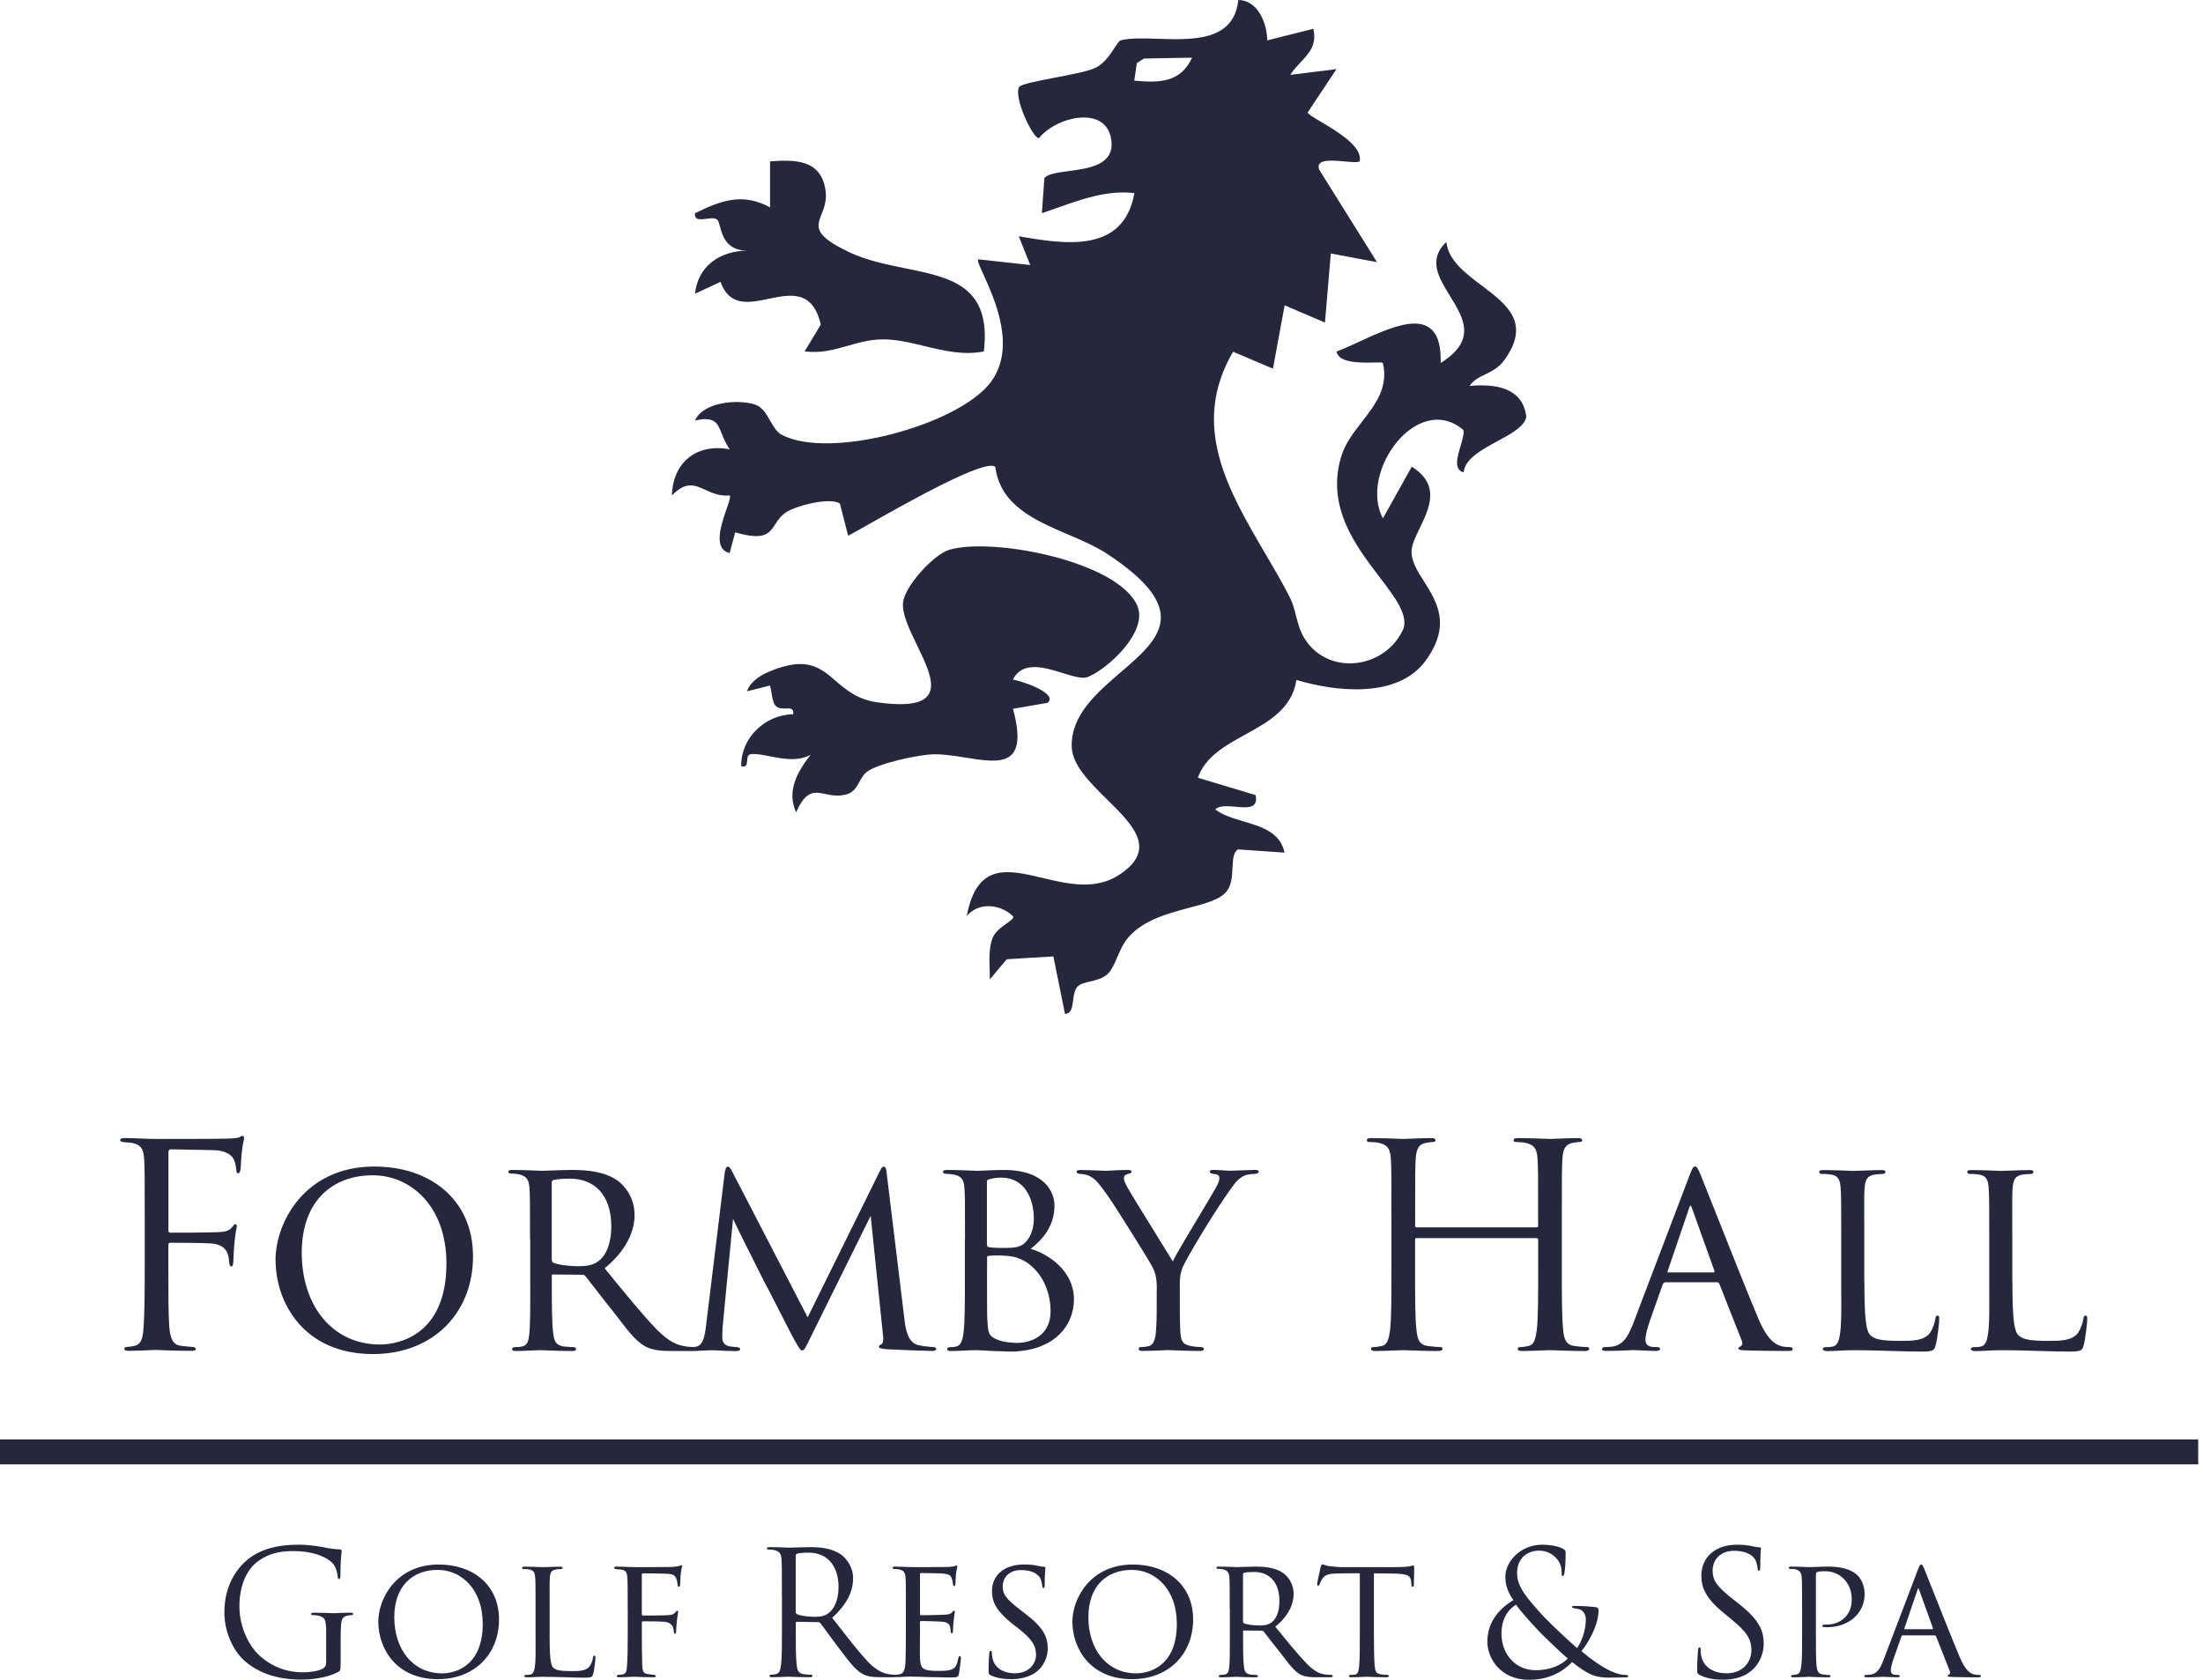<svg width="177" height="135" viewBox="0 0 177 135" fill="none" xmlns="http://www.w3.org/2000/svg">
<path id="Union" fill-rule="evenodd" clip-rule="evenodd" d="M105.521 2.315L101.815 3.246C101.806 1.898 101.086 0.023 99.493 0C99.145 3.316 95.864 3.209 93.03 3.117C91.899 3.08 90.84 3.046 90.066 3.232C89.919 3.268 89.757 3.52 89.544 3.85C89.205 4.375 88.739 5.096 88.009 5.454C87.471 5.719 86.088 5.985 84.77 6.238C83.369 6.508 82.042 6.763 81.884 6.987C81.415 7.792 82.961 11.098 83.472 11.108C84.875 9.339 89.017 8.371 89.3 11.371C89.48 13.268 87.472 13.535 85.837 13.753C84.942 13.872 84.159 13.976 83.909 14.325L83.709 17.131C84.137 16.99 84.567 16.838 84.999 16.685C86.976 15.984 89.002 15.266 91.144 15.52C90.275 20.363 85.641 19.645 81.852 18.988L82.776 21.299L78.601 20.84C78.501 20.93 78.706 21.383 79.018 22.068C79.922 24.06 81.721 28.02 79.534 30.799C76.864 34.189 66.662 36.962 62.817 34.948C62.405 34.731 62.145 34.277 61.88 33.813C61.562 33.256 61.235 32.686 60.629 32.499C59.264 32.077 56.515 32.286 55.842 33.795C57.426 33.436 57.644 33.984 57.99 34.854C58.139 35.229 58.312 35.663 58.628 36.11C55.976 35.605 54.044 37.166 53.989 39.819C55.103 38.654 55.813 38.977 56.667 39.366C57.214 39.615 57.821 39.891 58.633 39.819C58.724 39.901 58.58 40.316 58.39 40.867C57.95 42.137 57.259 44.131 58.623 44.444L59.069 42.782C61.409 43.465 61.794 42.882 62.282 42.141C62.493 41.822 62.723 41.474 63.137 41.185C63.885 40.666 66.694 39.916 67.484 40.476L68.143 43.055C68.44 42.902 69.015 42.578 69.758 42.158C72.937 40.363 79.198 36.828 79.966 37.522C80.373 40.617 83.125 41.8 85.814 42.956C86.936 43.437 88.046 43.914 88.971 44.523C95.84 49.043 93.131 51.373 90.054 54.018C88.129 55.674 86.061 57.453 86.105 59.969C86.133 61.477 87.564 62.887 88.95 64.252C91.043 66.314 93.032 68.273 89.913 70.313C88.001 71.564 85.788 71.038 83.757 70.555C80.95 69.888 78.494 69.303 77.672 73.619C78.624 72.47 80.379 72.656 81.378 73.623C81.515 73.756 81.251 73.945 80.893 74.203C80.464 74.511 79.899 74.916 79.725 75.438C79.46 76.232 79.488 77.084 79.514 77.918C79.522 78.184 79.531 78.448 79.53 78.707L80.886 77.091L84.633 76.864L85.567 81.485C86.088 81.451 86.152 80.938 86.221 80.39C86.274 79.972 86.329 79.533 86.593 79.272C86.799 79.068 87.163 78.981 87.567 78.885C88.07 78.765 88.636 78.631 89.035 78.235C89.327 77.946 89.526 77.481 89.745 76.972C89.99 76.401 90.259 75.775 90.707 75.276C91.929 73.918 93.858 73.406 95.531 72.96C96.904 72.595 98.106 72.276 98.602 71.572C98.964 71.055 98.996 70.371 99.025 69.746C99.054 69.107 99.08 68.531 99.456 68.262L103.204 68.521C102.873 66.892 101.358 66.442 99.888 66.005L99.888 66.005C99.046 65.754 98.219 65.508 97.636 65.048C97.974 64.721 98.644 64.78 99.29 64.838C100.225 64.921 101.112 65 100.882 63.9L96.243 62.502C96.841 60.807 98.442 59.923 100.054 59.033C101.921 58.002 103.804 56.962 104.165 54.645C107.318 55.598 112.287 56.149 114.516 53.13C116.638 50.251 115.445 48.362 114.41 46.725C113.87 45.87 113.372 45.083 113.415 44.259C113.443 43.735 113.745 43.111 114.07 42.438C114.843 40.838 115.75 38.964 113.429 37.504L111.107 41.666C109.139 37.902 113.912 31.443 117.567 34.55C117.65 34.821 117.508 35.301 117.355 35.819C117.087 36.726 116.785 37.747 117.595 37.962C117.701 36.873 119.033 36.151 120.303 35.462C121.418 34.857 122.486 34.278 122.633 33.499C122.345 31.128 120.13 30.827 118.069 31.017C118.388 30.547 118.847 30.324 119.332 30.087C119.857 29.831 120.413 29.561 120.859 28.947C123.036 25.956 121.064 24.468 119.055 22.953C117.72 21.946 116.369 20.927 116.206 19.446C114.7 20.868 115.592 22.314 116.5 23.786C117.585 25.545 118.692 27.339 115.751 29.17C115.892 24.376 112.177 26.091 109.2 27.464L109.2 27.464C108.546 27.767 107.927 28.052 107.392 28.248C107.532 29.196 109.375 29.157 110.414 29.135C110.791 29.127 111.062 29.121 111.107 29.165C111.565 31.133 110.511 32.495 109.437 33.882C108.758 34.759 108.071 35.646 107.755 36.703C106.543 40.74 108.932 43.874 110.829 46.363C112.065 47.984 113.093 49.332 112.779 50.477C111.409 53.714 106.812 54.399 104.852 51.376C104.456 50.765 104.292 50.125 104.129 49.489L104.129 49.489C103.998 48.977 103.867 48.468 103.617 47.977C103.02 46.812 102.336 45.645 101.646 44.47L101.646 44.469L101.646 44.469L101.646 44.469C98.674 39.401 95.61 34.179 99.071 28.267L102.275 29.628L103.213 24.535L106.454 25.924L106.923 20.372L110.634 21.067L105.999 13.65C105.646 12.759 106.991 12.88 108.064 12.977C108.625 13.027 109.111 13.071 109.241 12.96C109.502 11.789 107.446 10.568 106.126 9.784C105.521 9.424 105.071 9.157 105.071 9.029L107.379 5.556L103.668 6.015C103.915 5.627 104.218 5.305 104.508 4.996L104.509 4.995L104.509 4.995C105.19 4.27 105.811 3.61 105.521 2.315ZM91.901 4.704L95.774 4.635L95.778 4.639C94.831 6.663 93.141 6.658 91.135 6.482L91.339 5.07L91.901 4.704ZM91.353 48.625C92.328 50.718 89.026 53.751 87.392 54.413L87.396 54.408C86.969 54.582 86.23 54.353 85.402 54.096C83.914 53.635 82.14 53.085 81.382 54.626C81.782 54.631 85.107 55.691 84.169 56.483L81.387 56.964C82.676 61.704 80.317 61.325 77.599 60.889C76.773 60.756 75.913 60.618 75.113 60.617C73.906 60.617 70.572 61.335 69.648 62.029C69.386 62.228 69.224 62.521 69.06 62.817C68.827 63.239 68.592 63.665 68.059 63.826C67.375 64.031 66.814 63.914 66.318 63.811C65.434 63.628 64.758 63.487 63.964 65.284C63.17 63.544 64.098 61.992 65.125 60.659C64.12 61.224 62.87 60.979 61.821 60.773L61.821 60.773C61.221 60.655 60.688 60.55 60.304 60.617C60.067 60.659 60.047 60.898 60.028 61.13C60.004 61.416 59.982 61.691 59.557 61.576C59.501 59.302 61.489 57.427 63.727 57.404C63.795 56.917 63.499 56.925 63.139 56.935C62.839 56.943 62.493 56.953 62.278 56.677C62.12 56.473 62.044 56.032 61.976 55.63L61.976 55.63L61.976 55.63L61.976 55.63C61.942 55.43 61.909 55.24 61.869 55.094L60.016 55.557C60.3 54.746 61.122 54.256 61.874 53.945C64.817 52.724 65.9 53.653 67.142 54.719C67.981 55.439 68.894 56.222 70.502 56.446C76.297 57.253 74.992 54.562 73.68 51.855C73.073 50.602 72.464 49.346 72.555 48.431C72.685 47.107 75.007 44.574 76.242 44.194C79.65 43.148 89.7 45.069 91.353 48.625ZM66.012 17.204C65.612 18.221 65.344 18.905 68.245 20.271H68.231C69.644 20.933 71.226 21.255 72.737 21.562C76.412 22.309 79.669 22.971 79.047 28.244C77.408 28.568 75.836 28.189 74.284 27.814C73.158 27.541 72.043 27.272 70.92 27.276C69.911 27.278 69.009 27.535 68.115 27.789C67.01 28.103 65.917 28.414 64.651 28.234L65.947 26.086C65.293 23.284 63.519 23.651 61.763 24.014C60.177 24.343 58.606 24.668 57.89 22.651L55.837 23.609C56.088 21.317 57.894 20.183 60.016 20.136C58.373 20.147 58.042 18.928 57.839 18.184C57.77 17.929 57.716 17.73 57.63 17.655C57.446 17.494 57.097 17.539 56.756 17.583C56.259 17.647 55.776 17.709 55.837 17.136C57.917 16.122 59.663 15.455 61.869 16.668V12.969C63.889 12.821 65.937 12.812 66.323 15.256C66.453 16.081 66.215 16.686 66.012 17.204ZM11.582 93.139C11.628 93.866 11.628 94.501 11.628 98.029V101.997C11.628 104.126 11.605 105.71 11.535 106.682C11.466 107.678 11.308 108.02 10.829 108.155C10.671 108.201 10.467 108.224 10.24 108.247C10.035 108.27 9.989 108.312 9.989 108.382C9.989 108.516 10.1 108.562 10.351 108.562C10.894 108.562 11.916 108.516 12.371 108.493H12.575C12.601 108.493 12.694 108.496 12.837 108.502L12.838 108.502L12.839 108.502C13.325 108.521 14.386 108.562 15.366 108.562C15.617 108.562 15.729 108.516 15.729 108.405C15.729 108.317 15.659 108.27 15.455 108.247C15.388 108.241 15.31 108.235 15.227 108.228C15.005 108.21 14.742 108.188 14.526 108.155C13.913 108.085 13.667 107.59 13.597 106.571C13.527 105.529 13.527 103.923 13.527 102.001V100.08C13.527 99.922 13.574 99.876 13.685 99.876C14.071 99.876 16.546 99.876 17.112 99.945C18.288 100.102 18.361 100.883 18.407 101.384L18.408 101.395C18.431 101.622 18.454 101.779 18.589 101.779C18.701 101.779 18.724 101.645 18.747 101.395C18.755 101.284 18.76 101.153 18.765 101.001C18.778 100.689 18.793 100.293 18.84 99.834C18.883 99.366 18.943 99.04 18.982 98.829C19.005 98.702 19.021 98.616 19.021 98.566C19.021 98.455 19.002 98.385 18.91 98.385C18.837 98.385 18.792 98.442 18.723 98.531C18.704 98.556 18.683 98.583 18.659 98.612C18.343 98.996 18.046 99.019 16.843 99.043C15.914 99.066 14.619 99.066 13.69 99.066C13.555 99.066 13.532 98.996 13.532 98.862V92.616C13.532 92.435 13.602 92.366 13.736 92.366L17.21 92.435C17.865 92.459 18.273 92.639 18.547 92.866C18.868 93.135 18.956 93.681 18.979 93.996C19.002 94.2 19.026 94.292 19.137 94.292C19.23 94.292 19.341 94.112 19.341 93.838C19.352 93.674 19.36 93.528 19.368 93.39C19.389 92.997 19.407 92.672 19.476 92.185C19.495 92.061 19.526 91.927 19.552 91.806C19.584 91.666 19.611 91.546 19.611 91.486C19.611 91.375 19.569 91.282 19.476 91.282C19.43 91.282 19.341 91.329 19.272 91.375C19.115 91.471 18.788 91.484 18.366 91.501C18.3 91.504 18.232 91.506 18.162 91.509C17.642 91.533 13.035 91.533 12.58 91.533C12.18 91.533 11.77 91.516 11.351 91.499L11.351 91.499C10.915 91.481 10.469 91.463 10.017 91.463C9.766 91.463 9.654 91.509 9.654 91.644C9.654 91.755 9.836 91.778 10.04 91.801C10.134 91.812 10.233 91.818 10.326 91.823H10.326C10.435 91.829 10.534 91.835 10.606 91.847C11.354 92.01 11.535 92.371 11.582 93.139ZM22.137 101.265C22.137 98.255 24.473 93.75 30.082 93.75C34.578 93.75 38.005 96.422 38.005 100.969C38.005 105.515 34.805 108.821 29.971 108.821C24.412 108.821 22.142 104.701 22.142 101.265H22.137ZM35.869 101.536C35.868 96.991 33.054 94.454 29.943 94.454C26.832 94.454 24.245 96.399 24.245 100.677C24.245 104.955 26.72 108.053 30.533 108.053C32.051 108.053 35.868 107.284 35.869 101.536ZM42.537 95.45C42.584 96.061 42.584 96.603 42.584 99.589L42.602 99.594V102.987C42.602 103.198 42.602 103.412 42.603 103.625V103.626V103.627V103.627V103.628C42.605 105.13 42.607 106.641 42.509 107.354C42.44 107.9 42.305 108.145 41.92 108.215C41.734 108.261 41.576 108.261 41.418 108.261C41.279 108.261 41.144 108.326 41.144 108.395C41.144 108.53 41.232 108.576 41.46 108.576C41.806 108.576 42.276 108.554 42.684 108.534C42.998 108.52 43.276 108.507 43.433 108.507C43.452 108.507 43.525 108.51 43.64 108.515L43.642 108.515C44.064 108.533 45.047 108.576 45.974 108.576C46.197 108.576 46.289 108.507 46.289 108.395C46.289 108.331 46.197 108.261 45.992 108.261C45.811 108.261 45.56 108.238 45.333 108.215C44.581 108.122 44.515 107.668 44.446 107.127C44.334 106.312 44.334 104.659 44.334 102.849V102.534C44.334 102.446 44.353 102.423 44.446 102.423L46.782 102.446C46.921 102.446 46.963 102.487 47.056 102.58C47.209 102.769 47.447 103.077 47.732 103.449L47.732 103.449L47.733 103.449L47.733 103.449C48.162 104.008 48.701 104.71 49.233 105.363C49.392 105.567 49.542 105.762 49.685 105.948L49.687 105.949L49.688 105.951L49.688 105.952C50.603 107.142 51.225 107.951 52.048 108.303C52.549 108.507 53.046 108.576 54.114 108.576H55.322C55.36 108.579 55.402 108.581 55.447 108.581C55.541 108.581 55.646 108.579 55.757 108.575C55.774 108.575 55.79 108.575 55.806 108.574C56.089 108.565 56.404 108.548 56.666 108.534C56.907 108.522 57.105 108.511 57.193 108.511C57.253 108.511 57.403 108.519 57.601 108.529H57.602C57.999 108.55 58.596 108.581 59.078 108.581C59.329 108.581 59.464 108.557 59.464 108.4C59.464 108.358 59.417 108.289 59.236 108.266C59.165 108.259 59.101 108.254 59.039 108.249C58.901 108.238 58.773 108.228 58.6 108.196C58.145 108.104 58.033 107.766 58.033 107.516C58.033 107.173 58.033 106.969 58.057 106.654L58.897 97.941C59.045 98.325 60.547 101.306 61.172 102.548L61.174 102.551C61.316 102.833 61.413 103.025 61.437 103.075C61.512 103.184 62.065 104.268 62.619 105.354L62.619 105.355L62.619 105.355L62.62 105.357C63.103 106.303 63.586 107.251 63.755 107.557C64.187 108.326 64.303 108.53 64.437 108.53C64.616 108.53 64.692 108.373 64.998 107.74L64.999 107.74L65.066 107.599L65.143 107.442L69.954 97.709L70.953 107.395C70.999 107.715 70.929 107.983 70.818 108.03C70.707 108.076 70.614 108.164 70.614 108.233C70.614 108.344 70.795 108.391 71.296 108.437C72.021 108.479 74.473 108.571 74.881 108.571C75.127 108.571 75.22 108.502 75.22 108.391C75.22 108.28 75.016 108.257 74.923 108.257C74.607 108.233 74.152 108.192 73.767 108.099C72.906 107.901 72.754 106.702 72.682 106.135L72.675 106.085V106.09L71.245 94.325C71.222 93.963 71.152 93.76 71.018 93.76C70.883 93.76 70.79 93.894 70.679 94.144L64.892 105.867L58.809 94.121C58.651 93.829 58.586 93.76 58.47 93.76C58.354 93.76 58.266 93.94 58.219 94.325L56.701 106.747C56.585 107.655 56.38 108.196 55.837 108.243C55.781 108.248 55.736 108.252 55.699 108.255C55.526 108.247 55.267 108.231 55.159 108.215C54.523 108.127 53.845 107.942 52.754 106.835C51.597 105.631 50.237 103.96 48.579 101.923C50.371 100.473 50.984 98.89 50.984 97.644C50.984 96.107 50.056 95.2 49.624 94.885C48.556 94.135 47.172 94.024 45.899 94.024C45.493 94.024 44.718 94.052 44.158 94.072C43.84 94.084 43.591 94.093 43.517 94.093C43.509 94.093 43.458 94.091 43.373 94.087L43.373 94.087L43.373 94.087L43.372 94.087L43.371 94.087H43.371C42.983 94.07 41.91 94.024 41.111 94.024C40.907 94.024 40.838 94.093 40.838 94.181C40.838 94.269 40.93 94.315 41.088 94.315C41.269 94.315 41.497 94.338 41.632 94.362C42.333 94.501 42.491 94.838 42.537 95.45ZM44.441 101.469C44.353 101.422 44.33 101.307 44.33 101.196V101.191V95.038C44.33 94.926 44.395 94.857 44.464 94.834C44.734 94.769 45.212 94.723 45.779 94.723C47.799 94.723 49.113 96.079 49.113 98.547C49.113 99.996 48.662 100.992 47.98 101.422C47.506 101.737 46.94 101.76 46.461 101.76C45.644 101.76 44.738 101.626 44.441 101.469ZM77.486 95.45C77.533 96.061 77.533 96.626 77.533 99.589L77.523 99.594V102.987C77.523 104.752 77.523 106.289 77.412 107.127C77.342 107.673 77.208 108.145 76.822 108.215C76.641 108.261 76.572 108.261 76.414 108.261C76.121 108.261 76.098 108.372 76.098 108.442C76.098 108.53 76.209 108.576 76.414 108.576C76.792 108.576 77.131 108.558 77.464 108.541H77.464H77.464H77.464H77.465H77.465H77.465H77.465H77.465H77.465L77.466 108.54C77.79 108.523 78.109 108.507 78.457 108.507C78.55 108.507 79.093 108.53 79.729 108.576C80.06 108.576 80.348 108.591 80.602 108.603H80.602C80.8 108.613 80.977 108.622 81.136 108.622C84.582 108.622 86.286 106.631 86.286 104.414C86.286 102.196 84.331 100.816 82.813 100.362C83.769 99.612 84.721 98.552 84.721 96.876C84.721 95.903 84.039 94.024 80.635 94.024C80.141 94.024 79.687 94.045 79.288 94.064H79.288H79.288H79.288H79.288H79.288H79.287H79.287H79.287H79.287H79.287H79.286H79.286H79.286H79.286H79.286H79.286C78.974 94.08 78.695 94.093 78.457 94.093C78.448 94.093 78.397 94.091 78.313 94.087C77.932 94.07 76.878 94.024 76.098 94.024C75.894 94.024 75.759 94.065 75.759 94.181C75.759 94.269 75.852 94.338 76.056 94.338C76.098 94.338 76.418 94.362 76.599 94.385C77.282 94.524 77.44 94.838 77.486 95.45ZM79.403 100.216C79.343 100.174 79.302 100.145 79.302 99.996L79.293 100.001V94.954C79.293 94.843 79.362 94.797 79.567 94.751C79.771 94.686 80.249 94.639 80.431 94.639C82.362 94.639 83.064 96.38 83.064 97.941C83.064 98.686 82.836 99.32 82.474 99.751C82.047 100.223 81.703 100.293 80.547 100.293C79.816 100.293 79.56 100.249 79.423 100.225L79.414 100.223L79.403 100.216ZM79.325 106.043C79.302 105.863 79.302 103.372 79.302 101.946L79.307 101.95V101.066C79.307 100.955 79.349 100.932 79.418 100.932C79.739 100.885 80.533 100.885 80.918 100.932C81.369 100.978 81.777 101.024 82.46 101.432C84.002 102.469 84.41 104.214 84.41 105.367C84.41 107.446 82.706 107.923 81.731 107.923C81.503 107.923 80.593 107.9 80.05 107.627C79.413 107.353 79.395 107.075 79.337 106.219C79.334 106.163 79.33 106.104 79.325 106.043ZM92.946 103.64C92.946 102.552 92.788 102.145 92.444 101.557C92.309 101.307 89.676 97.028 88.971 96.056C88.358 95.195 88.13 94.926 87.814 94.676C87.498 94.45 87.201 94.362 86.746 94.338C86.612 94.338 86.495 94.269 86.495 94.158C86.495 94.088 86.588 94.024 86.769 94.024C87.04 94.024 88.07 94.062 88.593 94.082L88.594 94.082H88.594C88.771 94.089 88.89 94.093 88.901 94.093C88.939 94.093 89.029 94.087 89.156 94.079C89.473 94.059 90.027 94.024 90.624 94.024C90.851 94.024 90.916 94.093 90.916 94.158C90.916 94.25 90.847 94.292 90.665 94.338C90.35 94.408 90.303 94.519 90.303 94.7C90.303 94.908 90.417 95.116 90.557 95.374L90.596 95.445C90.8 95.833 92.279 98.221 93.294 99.859C93.756 100.605 94.121 101.195 94.227 101.372C94.471 100.838 95.706 98.785 96.582 97.329C97.007 96.623 97.347 96.057 97.45 95.871C97.882 95.126 97.97 94.922 97.97 94.672C97.97 94.411 97.758 94.38 97.539 94.347C97.509 94.343 97.48 94.339 97.45 94.334C97.269 94.311 97.199 94.241 97.199 94.153C97.199 94.084 97.246 94.019 97.473 94.019C97.772 94.019 98.052 94.04 98.303 94.059H98.303C98.508 94.074 98.694 94.088 98.857 94.088C98.993 94.088 99.352 94.073 99.735 94.057H99.736H99.736L99.736 94.057C100.176 94.039 100.648 94.019 100.854 94.019C101.058 94.019 101.128 94.088 101.128 94.153C101.128 94.264 101.017 94.334 100.854 94.334C100.376 94.357 100.037 94.403 99.721 94.63C99.399 94.845 99.257 95.04 98.935 95.482L98.88 95.556C97.566 97.367 95.36 101.057 95.021 101.848C94.782 102.462 94.787 102.917 94.792 103.414L94.793 103.539C94.794 103.571 94.794 103.603 94.794 103.636V105.289V105.289C94.794 105.446 94.794 106.284 94.84 107.099C94.887 107.641 94.933 108.025 95.634 108.164C95.927 108.233 96.317 108.257 96.475 108.257C96.656 108.257 96.726 108.326 96.726 108.391C96.726 108.502 96.656 108.571 96.452 108.571C95.544 108.571 94.46 108.527 94.029 108.509C93.922 108.505 93.856 108.502 93.842 108.502C93.832 108.502 93.764 108.505 93.656 108.51L93.653 108.51L93.653 108.51C93.248 108.528 92.299 108.571 91.799 108.571C91.571 108.571 91.483 108.502 91.483 108.391C91.483 108.321 91.552 108.257 91.71 108.257C91.891 108.257 92.096 108.233 92.277 108.187C92.662 108.118 92.82 107.645 92.867 107.099C92.936 106.284 92.936 105.469 92.936 105.289V103.636L92.946 103.64ZM123.581 98.505C123.581 98.617 123.516 98.64 123.446 98.64H113.833C113.768 98.64 113.699 98.617 113.699 98.505V98.029C113.699 94.496 113.699 93.862 113.745 93.139C113.792 92.347 113.973 91.959 114.586 91.847L114.597 91.846C114.864 91.8 114.997 91.778 115.152 91.778C115.24 91.778 115.333 91.736 115.333 91.644C115.333 91.509 115.222 91.463 114.971 91.463C114.485 91.463 113.619 91.498 113.121 91.519H113.121C112.92 91.527 112.779 91.533 112.747 91.533C112.735 91.533 112.708 91.532 112.667 91.53L112.565 91.526L112.487 91.523L112.483 91.523L112.475 91.523L112.457 91.522L112.446 91.522L112.446 91.522L112.445 91.522L112.444 91.522L112.444 91.522L112.442 91.522L112.441 91.522C111.943 91.502 110.949 91.463 110.183 91.463C109.933 91.463 109.821 91.509 109.821 91.644C109.821 91.732 109.909 91.778 110.002 91.778C110.207 91.778 110.592 91.801 110.773 91.847C111.521 92.01 111.702 92.371 111.748 93.139C111.795 93.866 111.795 94.501 111.795 98.029V102.01C111.795 104.187 111.795 105.974 111.683 106.923C111.59 107.581 111.479 108.076 111.024 108.169C110.82 108.215 110.546 108.261 110.341 108.261C110.207 108.261 110.16 108.326 110.16 108.395C110.16 108.53 110.272 108.576 110.522 108.576C111.009 108.576 111.874 108.541 112.372 108.52C112.573 108.512 112.715 108.507 112.747 108.507C112.764 108.507 112.815 108.508 112.894 108.511L113.014 108.516L113.015 108.516L113.015 108.516L113.016 108.516C113.509 108.535 114.577 108.576 115.538 108.576C115.788 108.576 115.9 108.507 115.9 108.395C115.9 108.331 115.853 108.261 115.719 108.261C115.514 108.261 115.013 108.215 114.697 108.169C114.014 108.076 113.88 107.581 113.81 106.923C113.694 105.969 113.694 104.182 113.694 102.01V99.635C113.694 99.524 113.759 99.501 113.829 99.501H123.451C123.516 99.501 123.585 99.543 123.585 99.635V102.01C123.585 104.187 123.585 105.974 123.469 106.923C123.376 107.581 123.265 108.076 122.81 108.169C122.606 108.215 122.332 108.261 122.127 108.261C121.993 108.261 121.946 108.326 121.946 108.395C121.946 108.53 122.058 108.576 122.308 108.576C122.795 108.576 123.66 108.541 124.158 108.52C124.359 108.512 124.501 108.507 124.533 108.507C124.558 108.507 124.654 108.51 124.801 108.516L124.801 108.516C125.293 108.535 126.362 108.576 127.324 108.576C127.574 108.576 127.686 108.507 127.686 108.395C127.686 108.331 127.639 108.261 127.505 108.261C127.3 108.261 126.799 108.215 126.483 108.169C125.8 108.076 125.666 107.581 125.596 106.923C125.485 105.969 125.485 104.182 125.485 102.01V98.029C125.485 94.496 125.485 93.862 125.531 93.139C125.578 92.347 125.759 91.959 126.372 91.847C126.641 91.801 126.78 91.778 126.938 91.778C127.026 91.778 127.119 91.736 127.119 91.644C127.119 91.509 127.008 91.463 126.757 91.463C126.271 91.463 125.405 91.498 124.907 91.519C124.706 91.527 124.565 91.533 124.533 91.533C124.505 91.533 124.396 91.528 124.232 91.522L124.232 91.522H124.231C123.735 91.502 122.737 91.463 121.969 91.463C121.719 91.463 121.607 91.509 121.607 91.644C121.607 91.732 121.695 91.778 121.788 91.778C121.993 91.778 122.378 91.801 122.559 91.847C123.307 92.01 123.488 92.371 123.534 93.139C123.581 93.866 123.581 94.501 123.581 98.029V98.505ZM133.816 103.052C133.704 103.052 133.635 103.122 133.588 103.233L132.59 106.062C132.362 106.696 132.204 107.307 132.204 107.668C132.204 108.076 132.455 108.257 132.952 108.257H133.11C133.314 108.257 133.384 108.326 133.384 108.414C133.384 108.525 133.203 108.571 133.045 108.571C132.751 108.571 132.272 108.548 131.876 108.528C131.595 108.514 131.356 108.502 131.252 108.502C131.178 108.502 131.02 108.509 130.808 108.519C130.374 108.54 129.714 108.571 129.074 108.571C128.824 108.571 128.712 108.525 128.712 108.414C128.712 108.321 128.805 108.257 128.986 108.257C129.102 108.257 129.302 108.257 129.441 108.233C130.416 108.141 130.802 107.395 131.187 106.446L135.724 94.519C135.975 93.862 136.04 93.75 136.203 93.75C136.314 93.75 136.407 93.843 136.658 94.473C136.763 94.721 137.175 95.763 137.724 97.146C138.821 99.917 140.462 104.059 141.264 105.946C142.012 107.733 142.671 108.03 142.987 108.141C143.284 108.257 143.6 108.257 143.758 108.257C143.916 108.257 144.032 108.303 144.032 108.414C144.032 108.525 143.939 108.571 143.693 108.571C143.465 108.571 141.766 108.571 140.243 108.525C139.811 108.502 139.676 108.479 139.676 108.368C139.676 108.298 139.746 108.233 139.834 108.21C139.927 108.164 140.062 108.053 139.927 107.71L138.134 103.163C138.088 103.094 138.042 103.052 137.953 103.052H133.82H133.816ZM137.675 102.261C137.768 102.261 137.768 102.191 137.744 102.126L135.952 97.126C135.836 96.811 135.817 96.811 135.701 97.126L133.997 102.126C133.95 102.219 133.997 102.261 134.043 102.261H137.675ZM150.273 107.307C149.888 106.946 149.795 105.631 149.795 103.029L149.786 103.038V99.598C149.786 98.677 149.783 97.992 149.782 97.468V97.468C149.778 96.293 149.777 95.923 149.809 95.501C149.855 94.848 149.99 94.487 150.626 94.394C150.854 94.371 151.081 94.348 151.239 94.348C151.374 94.348 151.49 94.278 151.49 94.19C151.49 94.102 151.42 94.033 151.193 94.033C150.823 94.033 150.193 94.057 149.671 94.076C149.303 94.09 148.988 94.102 148.857 94.102C148.85 94.102 148.803 94.1 148.725 94.097C148.354 94.08 147.285 94.033 146.498 94.033C146.27 94.033 146.159 94.075 146.159 94.19C146.159 94.278 146.252 94.348 146.41 94.348C146.591 94.348 146.841 94.348 146.976 94.371C147.752 94.459 147.84 94.866 147.886 95.501C147.933 96.112 147.933 96.612 147.933 99.598V102.992C147.933 103.336 147.934 103.674 147.936 104C147.942 105.323 147.948 106.464 147.84 107.155C147.77 107.701 147.636 108.15 147.25 108.219C147.069 108.266 146.888 108.266 146.707 108.266C146.526 108.266 146.456 108.331 146.456 108.4C146.456 108.534 146.591 108.581 146.818 108.581C147.221 108.581 147.537 108.563 147.848 108.545H147.848C148.15 108.528 148.447 108.511 148.815 108.511C150.06 108.511 151.134 108.545 152.105 108.575H152.105H152.106L152.106 108.575C152.906 108.6 153.636 108.622 154.332 108.622C155.37 108.622 155.4 108.522 155.516 108.121L155.535 108.057C155.674 107.534 155.809 106.247 155.809 106.02C155.809 105.793 155.767 105.724 155.674 105.724C155.563 105.724 155.516 105.816 155.493 105.997C155.446 106.335 155.289 106.789 155.061 107.127C154.564 107.761 153.654 107.761 152.656 107.761C151.091 107.761 150.635 107.622 150.273 107.307ZM161.688 103.029C161.688 105.631 161.781 106.946 162.166 107.307C162.528 107.622 162.983 107.761 164.548 107.761C165.547 107.761 166.457 107.761 166.954 107.127C167.181 106.789 167.339 106.335 167.386 105.997C167.409 105.816 167.455 105.724 167.567 105.724C167.66 105.724 167.701 105.793 167.701 106.02C167.701 106.247 167.567 107.534 167.427 108.057L167.409 108.121C167.292 108.522 167.263 108.622 166.225 108.622C165.528 108.622 164.799 108.6 163.999 108.575L163.999 108.575H163.998H163.998C163.027 108.545 161.953 108.511 160.708 108.511C160.34 108.511 160.042 108.528 159.741 108.545C159.43 108.563 159.114 108.581 158.711 108.581C158.483 108.581 158.349 108.534 158.349 108.4C158.349 108.331 158.418 108.266 158.6 108.266C158.781 108.266 158.962 108.266 159.143 108.219C159.528 108.15 159.663 107.701 159.733 107.155C159.841 106.464 159.835 105.323 159.829 104C159.827 103.674 159.826 103.336 159.826 102.992V99.598C159.826 96.612 159.826 96.112 159.779 95.501C159.733 94.866 159.644 94.459 158.869 94.371C158.734 94.348 158.484 94.348 158.302 94.348C158.145 94.348 158.052 94.278 158.052 94.19C158.052 94.075 158.163 94.033 158.391 94.033C159.178 94.033 160.247 94.08 160.618 94.097C160.695 94.1 160.742 94.102 160.75 94.102C160.88 94.102 161.195 94.09 161.564 94.076C162.086 94.057 162.716 94.033 163.085 94.033C163.313 94.033 163.383 94.102 163.383 94.19C163.383 94.278 163.267 94.348 163.132 94.348C162.974 94.348 162.747 94.371 162.519 94.394C161.883 94.487 161.748 94.848 161.702 95.501C161.67 95.923 161.671 96.293 161.675 97.467V97.468V97.468C161.676 97.992 161.678 98.677 161.678 99.598V103.038L161.688 103.029ZM27.185 134.366C27.352 134.268 27.366 134.241 27.366 133.62H27.37V132.069C27.37 131.486 27.37 131.074 27.398 130.629C27.426 130.148 27.538 129.912 27.914 129.842L27.914 129.842C28.081 129.814 28.165 129.8 28.262 129.8C28.318 129.8 28.374 129.773 28.374 129.717C28.374 129.634 28.304 129.606 28.151 129.606C27.857 129.606 27.339 129.626 27.033 129.639L27.032 129.639L27.026 129.639L27.023 129.639L27.023 129.639C26.898 129.644 26.81 129.648 26.79 129.648L26.773 129.647L26.745 129.646L26.608 129.641L26.602 129.641C26.296 129.629 25.687 129.606 25.221 129.606C25.067 129.606 24.998 129.634 24.998 129.717C24.998 129.773 25.053 129.8 25.109 129.8C25.234 129.8 25.471 129.814 25.583 129.842C26.135 129.995 26.205 130.148 26.205 131.268V133.62C26.205 133.856 26.107 134.009 25.926 134.106C25.564 134.315 24.844 134.398 24.343 134.398C23.066 134.398 21.803 133.981 20.707 132.916C20.219 132.444 19.235 131.032 19.235 129.083C19.235 127.462 19.806 126.207 20.609 125.568C21.663 124.74 22.703 124.656 23.577 124.656C25.364 124.656 26.488 125.254 26.837 125.777C27.046 126.11 27.115 126.494 27.129 126.689C27.143 126.814 27.157 126.897 27.227 126.897C27.324 126.897 27.352 126.828 27.352 126.606C27.352 125.599 27.404 125.121 27.432 124.86C27.442 124.763 27.45 124.695 27.45 124.642C27.45 124.587 27.422 124.531 27.282 124.517C26.934 124.504 26.451 124.448 26.159 124.379C25.894 124.323 24.909 124.142 24.036 124.142C22.968 124.142 21.594 124.24 20.345 125.013C19.109 125.786 18.027 127.351 18.027 129.564C18.027 131.291 18.835 132.773 19.68 133.504C21.222 134.847 23.191 134.986 24.245 134.986C25.049 134.986 26.298 134.838 27.185 134.366ZM30.394 130.328C30.394 128.49 31.824 125.735 35.251 125.735C38 125.735 40.094 127.37 40.094 130.148C40.094 132.926 38.139 134.949 35.181 134.949C31.782 134.949 30.394 132.43 30.394 130.328ZM38.785 130.495C38.785 127.717 37.062 126.166 35.163 126.166C33.264 126.166 31.68 127.356 31.68 129.972C31.68 132.588 33.194 134.481 35.525 134.481C36.454 134.481 38.785 134.009 38.785 130.5V130.495ZM44.45 134.023C44.214 133.801 44.158 133 44.158 131.407L44.163 131.412V129.31C44.163 128.745 44.161 128.326 44.16 128.005C44.158 127.288 44.157 127.064 44.176 126.805C44.204 126.407 44.288 126.184 44.678 126.129C44.817 126.115 44.957 126.101 45.054 126.101C45.138 126.101 45.207 126.059 45.207 126.004C45.207 125.948 45.166 125.906 45.026 125.906C44.798 125.906 44.414 125.921 44.096 125.933L44.094 125.933C43.869 125.941 43.677 125.948 43.596 125.948C43.591 125.948 43.56 125.947 43.509 125.945C43.276 125.935 42.628 125.906 42.152 125.906C42.012 125.906 41.943 125.934 41.943 126.004C41.943 126.059 41.998 126.101 42.096 126.101C42.208 126.101 42.361 126.101 42.444 126.115C42.918 126.17 42.974 126.416 43.002 126.805C43.029 127.18 43.029 127.485 43.029 129.31V131.384C43.029 131.604 43.031 131.82 43.032 132.028C43.036 132.827 43.04 133.516 42.974 133.93C42.932 134.259 42.848 134.537 42.611 134.579C42.5 134.606 42.389 134.606 42.277 134.606C42.166 134.606 42.124 134.648 42.124 134.69C42.124 134.773 42.208 134.801 42.347 134.801C42.594 134.801 42.787 134.79 42.976 134.78C43.16 134.769 43.342 134.759 43.568 134.759C44.329 134.759 44.986 134.78 45.579 134.799C46.068 134.815 46.514 134.829 46.94 134.829C47.571 134.829 47.589 134.766 47.661 134.521L47.673 134.481C47.757 134.162 47.84 133.375 47.84 133.236C47.84 133.097 47.812 133.055 47.757 133.055C47.687 133.055 47.659 133.111 47.645 133.222C47.617 133.426 47.52 133.704 47.381 133.912C47.074 134.301 46.517 134.301 45.909 134.301C44.952 134.301 44.673 134.218 44.45 134.023ZM50.432 129.305C50.432 127.495 50.432 127.161 50.404 126.786C50.376 126.397 50.306 126.18 49.874 126.138C49.812 126.131 49.756 126.128 49.7 126.124C49.645 126.121 49.589 126.117 49.526 126.11C49.415 126.096 49.345 126.055 49.345 125.999C49.345 125.93 49.415 125.902 49.554 125.902C49.81 125.902 50.054 125.913 50.293 125.923H50.293H50.294H50.294C50.522 125.934 50.746 125.944 50.97 125.944C51.179 125.944 53.706 125.944 53.993 125.93C54.272 125.916 54.481 125.888 54.616 125.832C54.685 125.805 54.727 125.791 54.755 125.791C54.797 125.791 54.825 125.832 54.797 125.916C54.769 126.013 54.727 126.207 54.713 126.346C54.678 126.576 54.67 126.759 54.663 126.955V126.955C54.658 127.067 54.654 127.183 54.644 127.314C54.644 127.467 54.602 127.522 54.546 127.522C54.476 127.522 54.449 127.453 54.435 127.356C54.435 127.203 54.379 126.832 54.212 126.666C54.031 126.499 53.78 126.485 53.436 126.471L53.307 126.468C52.763 126.456 52.254 126.444 51.69 126.444C51.593 126.444 51.565 126.471 51.565 126.582V129.708C51.565 129.777 51.579 129.833 51.662 129.833C52.229 129.833 52.898 129.833 53.357 129.819C53.924 129.805 54.105 129.777 54.286 129.555L54.3 129.538C54.347 129.479 54.374 129.444 54.425 129.444C54.467 129.444 54.481 129.499 54.481 129.569C54.481 129.597 54.472 129.651 54.459 129.733C54.439 129.855 54.409 130.039 54.383 130.287C54.342 130.662 54.328 130.893 54.328 131.088C54.328 131.226 54.3 131.296 54.23 131.296C54.154 131.296 54.147 131.228 54.136 131.122L54.133 131.088L54.132 131.083C54.118 130.885 54.085 130.425 53.413 130.342C53.134 130.3 51.885 130.3 51.667 130.3C51.583 130.3 51.569 130.328 51.569 130.425V131.393C51.569 132.319 51.583 133.148 51.597 133.704C51.611 134.393 51.709 134.491 52.099 134.546C52.28 134.574 52.405 134.588 52.531 134.602C52.642 134.616 52.698 134.643 52.698 134.699C52.698 134.755 52.656 134.796 52.517 134.796C51.954 134.796 51.362 134.771 51.105 134.76L51.024 134.756C50.998 134.755 50.982 134.755 50.975 134.755H50.877C50.613 134.769 50.046 134.796 49.754 134.796C49.628 134.796 49.559 134.769 49.559 134.699C49.559 134.657 49.587 134.616 49.698 134.602C49.754 134.596 49.799 134.593 49.838 134.59C49.896 134.586 49.941 134.582 49.99 134.574C50.311 134.532 50.353 134.31 50.381 133.815C50.422 133.301 50.436 132.486 50.436 131.379V129.305H50.432ZM62.793 125.36C62.821 125.8 62.821 126.189 62.821 128.347H62.826V130.782C62.826 132.106 62.826 133.204 62.756 133.782C62.7 134.18 62.631 134.486 62.352 134.542C62.227 134.569 62.06 134.597 61.934 134.597C61.851 134.597 61.823 134.639 61.823 134.681C61.823 134.764 61.892 134.792 62.046 134.792C62.399 134.792 63.078 134.762 63.288 134.753L63.351 134.75C63.356 134.75 63.365 134.75 63.378 134.751L63.454 134.753L63.516 134.756L63.518 134.756C63.822 134.767 64.475 134.792 65.06 134.792C65.213 134.792 65.282 134.75 65.282 134.681C65.282 134.639 65.255 134.597 65.171 134.597C65.05 134.597 64.744 134.569 64.549 134.542C64.131 134.486 64.047 134.185 64.005 133.782C63.936 133.204 63.936 132.111 63.936 130.782V130.449C63.936 130.379 63.964 130.337 64.033 130.337L65.738 130.365C65.821 130.365 65.863 130.393 65.919 130.449C66.039 130.604 66.228 130.864 66.451 131.17L66.451 131.17L66.452 131.171C66.747 131.576 67.102 132.063 67.433 132.495L67.59 132.702C68.289 133.623 68.75 134.23 69.304 134.528C69.666 134.722 70.014 134.792 70.79 134.792H71.775C71.879 134.792 71.954 134.787 72.006 134.775C72.02 134.778 72.036 134.78 72.053 134.781C72.062 134.782 72.072 134.782 72.082 134.782L72.1 134.782C72.269 134.782 72.418 134.772 72.567 134.761C72.712 134.751 72.856 134.741 73.014 134.741C73.389 134.741 73.828 134.755 74.227 134.769C74.377 134.774 74.521 134.779 74.654 134.782C74.857 134.782 75.044 134.787 75.26 134.793C75.558 134.801 75.912 134.81 76.442 134.81C76.897 134.81 76.994 134.782 77.05 134.505C77.092 134.268 77.203 133.398 77.203 133.301C77.203 133.217 77.203 133.092 77.12 133.092C77.064 133.092 77.022 133.148 76.994 133.287C76.887 133.796 76.79 134.074 76.372 134.199C76.06 134.286 75.674 134.284 75.407 134.283C75.375 134.282 75.346 134.282 75.318 134.282C74.849 134.282 74.514 134.255 74.305 134.157C74.013 134.032 73.943 133.773 73.915 133.259C73.906 133.096 73.909 132.441 73.913 131.918L73.913 131.914C73.914 131.698 73.915 131.505 73.915 131.379V130.37C73.915 130.314 73.929 130.273 74.013 130.273C74.231 130.273 75.355 130.3 75.675 130.328C76.2 130.37 76.284 130.564 76.339 130.745C76.367 130.856 76.381 130.995 76.381 131.078C76.381 131.176 76.395 131.259 76.465 131.259C76.52 131.259 76.548 131.217 76.562 131.106C76.567 131.047 76.57 130.977 76.573 130.897C76.581 130.733 76.59 130.524 76.618 130.263C76.642 130.034 76.671 129.849 76.691 129.72C76.706 129.625 76.716 129.561 76.716 129.532C76.716 129.462 76.688 129.449 76.66 129.449C76.604 129.449 76.562 129.476 76.507 129.56C76.4 129.712 76.191 129.754 75.87 129.768C75.582 129.796 74.166 129.81 73.999 129.81C73.929 129.81 73.915 129.754 73.915 129.671V126.532C73.915 126.448 73.943 126.42 73.985 126.42C74.013 126.42 75.387 126.434 75.569 126.448C76.26 126.49 76.386 126.587 76.469 126.865C76.511 126.962 76.553 127.101 76.567 127.309C76.567 127.407 76.595 127.462 76.664 127.462C76.734 127.462 76.762 127.379 76.762 127.254C76.772 127.065 76.782 126.896 76.792 126.727L76.804 126.536C76.821 126.322 76.86 126.166 76.887 126.058C76.903 125.994 76.915 125.947 76.915 125.916C76.915 125.846 76.887 125.818 76.859 125.818C76.82 125.818 76.802 125.825 76.765 125.839L76.764 125.839C76.749 125.845 76.731 125.852 76.706 125.86C76.595 125.902 76.442 125.916 76.163 125.93C75.889 125.944 73.418 125.944 73.349 125.944C72.918 125.936 72.612 125.924 72.377 125.915C72.187 125.907 72.043 125.902 71.918 125.902C71.779 125.902 71.71 125.93 71.71 126.013C71.71 126.055 71.793 126.096 71.891 126.096C72.002 126.096 72.141 126.11 72.225 126.124C72.629 126.207 72.727 126.397 72.754 126.786C72.782 127.161 72.782 127.495 72.782 129.305V131.365C72.782 132.416 72.768 132.981 72.754 133.454C72.727 134.31 72.559 134.491 72.309 134.546C72.211 134.574 72.114 134.588 72.03 134.588C72.01 134.588 71.992 134.591 71.975 134.597C71.888 134.597 71.697 134.596 71.44 134.556C71.092 134.5 70.493 134.347 69.745 133.56C69.04 132.809 68.229 131.769 67.272 130.544L67.18 130.425C67.075 130.292 66.969 130.156 66.861 130.018C68.111 128.87 68.542 127.846 68.542 126.823C68.542 125.869 67.934 125.193 67.586 124.943C66.847 124.42 65.919 124.337 65.046 124.337C64.775 124.337 64.262 124.353 63.878 124.365L63.876 124.365L63.875 124.365C63.646 124.373 63.464 124.379 63.406 124.379C63.397 124.379 63.373 124.378 63.337 124.376L63.218 124.372C62.913 124.36 62.303 124.337 61.837 124.337C61.684 124.337 61.614 124.365 61.614 124.448C61.614 124.504 61.67 124.531 61.725 124.531C61.851 124.531 62.088 124.545 62.199 124.573C62.654 124.67 62.766 124.888 62.793 125.36ZM64.029 129.717C63.959 129.675 63.931 129.62 63.931 129.55V125.031C63.931 124.948 63.973 124.892 64.043 124.865C64.182 124.823 64.553 124.781 64.971 124.781C66.457 124.781 67.372 125.819 67.372 127.546C67.372 128.597 67.015 129.342 66.527 129.675C66.207 129.898 65.821 129.939 65.487 129.939C64.874 129.939 64.238 129.842 64.029 129.717ZM79.427 134.171C79.427 134.505 79.427 134.56 79.609 134.643H79.604C80.133 134.88 80.677 134.949 81.257 134.949C81.921 134.949 82.585 134.81 83.129 134.463C83.974 133.884 84.183 133 84.183 132.5C84.183 131.518 83.811 130.787 82.367 129.68L82.047 129.43C80.895 128.56 80.561 128.157 80.561 127.508C80.561 126.68 81.188 126.18 82.019 126.18C83.184 126.18 83.505 126.703 83.574 126.828C83.695 127.05 83.725 127.328 83.74 127.46L83.742 127.476C83.755 127.573 83.769 127.629 83.839 127.629C83.909 127.629 83.937 127.546 83.937 127.337C83.937 126.703 83.972 126.266 83.986 126.084C83.99 126.036 83.992 126.006 83.992 125.994C83.992 125.939 83.965 125.911 83.867 125.911C83.769 125.911 83.658 125.897 83.393 125.842C83.087 125.772 82.757 125.731 82.269 125.731C80.714 125.731 79.701 126.587 79.701 127.86C79.701 128.68 79.98 129.411 81.313 130.476L81.865 130.907C82.878 131.722 83.24 132.208 83.24 132.995C83.24 133.69 82.688 134.477 81.536 134.477C80.732 134.477 79.915 134.13 79.734 133.231C79.692 133.065 79.692 132.898 79.692 132.815C79.692 132.717 79.664 132.676 79.595 132.676C79.525 132.676 79.497 132.745 79.483 132.87L79.477 132.948C79.46 133.175 79.427 133.606 79.427 134.171ZM86.161 130.328C86.161 128.49 87.591 125.735 91.018 125.735C93.768 125.735 95.862 127.37 95.862 130.148C95.862 132.926 93.907 134.949 90.949 134.949C87.549 134.949 86.161 132.43 86.161 130.328ZM94.552 130.495C94.552 127.717 92.829 126.166 90.93 126.166C89.031 126.166 87.447 127.356 87.447 129.972C87.447 132.588 88.961 134.481 91.292 134.481C92.221 134.481 94.552 134.009 94.552 130.5V130.495ZM98.774 126.772C98.801 127.147 98.801 127.481 98.801 129.305H98.811V131.379C98.811 131.528 98.811 131.678 98.811 131.828V131.828V131.828V131.829V131.829V131.829V131.829C98.813 132.729 98.815 133.622 98.755 134.051C98.713 134.384 98.63 134.537 98.393 134.579C98.281 134.606 98.184 134.606 98.086 134.606C98.003 134.606 97.919 134.648 97.919 134.69C97.919 134.773 97.975 134.801 98.114 134.801C98.327 134.801 98.613 134.788 98.863 134.776H98.863C99.055 134.767 99.225 134.759 99.322 134.759C99.329 134.759 99.35 134.76 99.382 134.761L99.447 134.764L99.453 134.764C99.714 134.775 100.314 134.801 100.877 134.801C101.017 134.801 101.072 134.759 101.072 134.69C101.072 134.648 101.017 134.606 100.891 134.606C100.78 134.606 100.626 134.593 100.487 134.579C100.027 134.523 99.986 134.25 99.944 133.917C99.874 133.417 99.874 132.407 99.874 131.301V131.301V131.106C99.874 131.051 99.888 131.037 99.944 131.037L101.374 131.051C101.458 131.051 101.486 131.078 101.541 131.134C101.638 131.251 101.786 131.444 101.965 131.677L101.966 131.677C102.226 132.017 102.552 132.441 102.874 132.833C102.968 132.954 103.057 133.07 103.142 133.18C103.706 133.915 104.088 134.412 104.592 134.63C104.899 134.755 105.205 134.796 105.855 134.796H106.826C107.021 134.796 107.077 134.769 107.077 134.699C107.077 134.643 107.035 134.602 106.923 134.602C106.882 134.602 106.589 134.588 106.492 134.574C106.101 134.518 105.684 134.407 105.019 133.731C104.312 133.003 103.484 131.984 102.477 130.746L102.465 130.731C103.561 129.842 103.937 128.874 103.937 128.115C103.937 127.171 103.371 126.62 103.106 126.425C102.456 125.971 101.606 125.902 100.831 125.902C100.582 125.902 100.109 125.919 99.766 125.931L99.765 125.931L99.765 125.931H99.765C99.57 125.938 99.418 125.944 99.373 125.944C99.368 125.944 99.337 125.942 99.287 125.94L99.286 125.94L99.284 125.94C99.049 125.93 98.392 125.902 97.9 125.902C97.775 125.902 97.733 125.944 97.733 125.999C97.733 126.055 97.789 126.082 97.887 126.082C97.998 126.082 98.137 126.096 98.221 126.11C98.648 126.194 98.746 126.397 98.774 126.772ZM99.939 130.453C99.883 130.425 99.87 130.356 99.87 130.287V126.527C99.87 126.457 99.911 126.416 99.953 126.402C100.12 126.36 100.408 126.332 100.756 126.332C101.992 126.332 102.795 127.161 102.795 128.671C102.795 129.555 102.521 130.162 102.103 130.425C101.811 130.62 101.467 130.634 101.174 130.634C100.673 130.634 100.12 130.55 99.939 130.453ZM110.388 131.379C110.388 132.444 110.402 133.426 110.457 133.94C110.499 134.273 110.527 134.463 110.875 134.546C111.042 134.588 111.307 134.602 111.419 134.602C111.53 134.602 111.586 134.643 111.586 134.685C111.586 134.755 111.544 134.796 111.405 134.796C110.854 134.796 110.232 134.771 109.959 134.76C109.882 134.757 109.833 134.755 109.821 134.755C109.814 134.755 109.791 134.755 109.758 134.757L109.63 134.762L109.624 134.762L109.62 134.763C109.341 134.775 108.846 134.796 108.586 134.796C108.433 134.796 108.377 134.769 108.377 134.699C108.377 134.657 108.419 134.602 108.53 134.602C108.642 134.602 108.725 134.602 108.837 134.588C109.101 134.546 109.143 134.38 109.199 133.912C109.255 133.412 109.255 132.416 109.255 131.379V126.439C108.795 126.439 108.061 126.439 107.509 126.453C106.622 126.467 106.427 126.606 106.231 126.897C106.123 127.065 106.067 127.212 106.036 127.294C106.031 127.307 106.026 127.318 106.023 127.328C105.981 127.425 105.953 127.439 105.897 127.439C105.841 127.439 105.827 127.383 105.827 127.314C105.815 127.24 105.977 126.52 106.072 126.094L106.106 125.944C106.148 125.777 106.19 125.721 106.231 125.721C106.274 125.721 106.349 125.745 106.441 125.775C106.558 125.812 106.702 125.858 106.84 125.874C107.327 125.93 107.713 125.944 107.727 125.944H112.278C112.668 125.944 113.081 125.916 113.276 125.874C113.327 125.862 113.367 125.853 113.399 125.845L113.399 125.845C113.481 125.826 113.511 125.818 113.541 125.818C113.597 125.818 113.624 125.888 113.624 125.944C113.624 126.195 113.613 126.666 113.605 126.997L113.604 127L113.604 127.001L113.604 127.003L113.604 127.004C113.6 127.181 113.597 127.317 113.597 127.356C113.597 127.481 113.541 127.522 113.499 127.522C113.429 127.522 113.402 127.467 113.402 127.356C113.402 127.314 113.402 127.3 113.388 127.161C113.332 126.606 113.151 126.471 111.748 126.457C111.466 126.457 111.212 126.453 110.976 126.45L110.975 126.45C110.769 126.447 110.576 126.444 110.388 126.444V131.379ZM121.598 128.597C120.516 129.231 119.503 130.31 119.503 131.93L119.499 131.944C119.499 133.148 120.442 135 122.87 135C124.884 135 125.95 133.934 126.292 133.593L126.311 133.574C127.547 134.556 128.118 134.75 128.824 134.806C129.102 134.832 129.428 134.825 129.832 134.816H129.832H129.832H129.833H129.833H129.834H129.834H129.835C130.07 134.811 130.331 134.806 130.625 134.806C130.751 134.806 130.82 134.778 130.82 134.708C130.82 134.625 130.723 134.611 130.597 134.611C130.096 134.611 129.418 134.333 128.972 134.069C128.587 133.847 127.974 133.472 127.059 132.699C127.672 131.953 128.433 130.555 128.433 129.435C128.433 129.296 128.392 129.185 128.183 129.157C127.407 129.073 126.855 129.06 126.52 129.06C126.409 129.06 126.297 129.087 126.297 129.157C126.297 129.219 126.398 129.237 126.529 129.26L126.576 129.268L126.608 129.273C126.784 129.299 127.003 129.332 127.147 129.476C127.356 129.68 127.412 129.944 127.412 130.152C127.412 130.995 127.096 131.921 126.706 132.449C126.26 132.074 124.556 130.486 124.082 129.972C122.638 128.407 121.89 127.508 121.89 126.43C121.89 125.129 122.819 124.619 123.65 124.619C124.249 124.619 124.705 124.865 125.039 125.226C125.373 125.573 125.471 125.985 125.471 126.402C125.471 126.61 125.485 126.666 125.554 126.666C125.624 126.666 125.666 126.582 125.708 126.332C125.763 125.971 125.791 125.351 125.791 124.837C125.791 124.642 125.777 124.559 125.485 124.42C125.136 124.254 124.528 124.142 123.929 124.142C122.071 124.142 120.948 125.596 120.948 126.689C120.948 127.309 121.082 127.879 121.598 128.597ZM123.469 130.907C123.831 131.296 125.192 132.639 125.968 133.287C125.494 133.768 124.663 134.227 123.372 134.227C121.816 134.227 120.637 133.009 120.637 131.282C120.637 130.175 121.082 129.43 121.802 128.958C122.192 129.523 123.107 130.518 123.469 130.907ZM136.569 134.616C136.374 134.518 136.36 134.463 136.36 134.088C136.36 133.533 136.396 133.066 136.418 132.788L136.425 132.697C136.426 132.682 136.427 132.668 136.428 132.655C136.429 132.643 136.429 132.631 136.43 132.62C136.444 132.467 136.472 132.398 136.542 132.398C136.625 132.398 136.639 132.44 136.639 132.551C136.639 132.676 136.639 132.87 136.681 133.065C136.89 134.088 137.805 134.477 138.733 134.477C140.066 134.477 140.716 133.523 140.716 132.639C140.716 131.685 140.312 131.129 139.119 130.148L138.497 129.634C137.025 128.43 136.695 127.573 136.695 126.633C136.695 125.152 137.805 124.142 139.565 124.142C140.108 124.142 140.507 124.198 140.856 124.281C141.12 124.337 141.232 124.351 141.343 124.351C141.455 124.351 141.483 124.379 141.483 124.448C141.483 124.463 141.48 124.495 141.476 124.546L141.476 124.547C141.461 124.735 141.427 125.177 141.427 125.916C141.427 126.138 141.399 126.235 141.329 126.235C141.246 126.235 141.232 126.166 141.218 126.055C141.204 125.888 141.12 125.513 141.037 125.365C140.953 125.212 140.577 124.633 139.305 124.633C138.348 124.633 137.6 125.23 137.6 126.24C137.6 127.027 137.963 127.527 139.291 128.564L139.681 128.87C141.32 130.157 141.705 131.013 141.705 132.12C141.705 132.69 141.483 133.741 140.526 134.417C139.927 134.833 139.179 134.995 138.432 134.995C137.781 134.995 137.141 134.898 136.574 134.62L136.569 134.616ZM144.756 126.772C144.784 127.147 144.784 127.397 144.784 129.305L144.789 129.31V131.384C144.789 132.421 144.789 133.417 144.719 133.917C144.678 134.245 144.608 134.523 144.357 134.565C144.246 134.593 144.092 134.62 143.995 134.62C143.925 134.62 143.897 134.648 143.897 134.69C143.897 134.773 143.967 134.801 144.092 134.801C144.42 134.801 145.049 134.772 145.25 134.762L145.251 134.762L145.314 134.759C145.33 134.759 145.387 134.762 145.473 134.765L145.474 134.765L145.476 134.765C145.754 134.777 146.336 134.801 146.883 134.801C147.023 134.801 147.078 134.759 147.078 134.69C147.078 134.648 147.05 134.62 146.995 134.62C146.883 134.62 146.605 134.593 146.437 134.565C146.066 134.523 145.996 134.25 145.955 133.917C145.899 133.417 145.899 132.421 145.899 131.356V126.569C145.899 126.471 145.913 126.374 145.982 126.346C146.066 126.305 146.275 126.277 146.456 126.277C146.474 126.277 146.494 126.277 146.517 126.276C146.814 126.271 147.544 126.258 148.174 126.925C148.783 127.559 148.776 128.339 148.774 128.57L148.773 128.601C148.773 129.819 147.859 130.564 146.763 130.564C146.498 130.564 146.414 130.564 146.414 130.675C146.414 130.731 146.484 130.759 146.54 130.759C146.609 130.773 146.749 130.773 146.804 130.773C148.536 130.773 149.814 129.652 149.814 128.115C149.814 127.337 149.465 126.8 149.201 126.564L149.183 126.549C148.973 126.374 148.409 125.902 146.925 125.902C146.592 125.902 146.214 125.916 145.898 125.928H145.898L145.897 125.928C145.772 125.933 145.657 125.937 145.559 125.94C145.479 125.942 145.41 125.944 145.355 125.944C145.333 125.944 145.263 125.941 145.16 125.936L145.154 125.936L145.154 125.936C144.87 125.924 144.347 125.902 143.911 125.902C143.786 125.902 143.716 125.93 143.716 126.013C143.716 126.055 143.772 126.082 143.8 126.082C143.911 126.082 144.134 126.096 144.232 126.11C144.617 126.194 144.729 126.411 144.756 126.772ZM152.902 131.421C152.832 131.421 152.79 131.463 152.762 131.532L152.154 133.264C152.015 133.653 151.917 134.023 151.917 134.245C151.917 134.495 152.07 134.606 152.377 134.606H152.474C152.6 134.606 152.642 134.648 152.642 134.704C152.642 134.773 152.53 134.801 152.433 134.801C152.253 134.801 151.96 134.787 151.718 134.775L151.717 134.775C151.546 134.766 151.4 134.759 151.337 134.759C151.291 134.759 151.195 134.764 151.066 134.77H151.066H151.065C150.801 134.782 150.397 134.801 150.004 134.801C149.851 134.801 149.781 134.773 149.781 134.704C149.781 134.648 149.837 134.606 149.948 134.606C150.018 134.606 150.143 134.606 150.227 134.593C150.821 134.537 151.058 134.079 151.295 133.5L154.072 126.207C154.225 125.805 154.267 125.735 154.364 125.735C154.434 125.735 154.49 125.791 154.643 126.18C154.709 126.334 154.965 126.982 155.305 127.84L155.306 127.84C155.977 129.534 156.972 132.045 157.462 133.194C157.922 134.287 158.321 134.468 158.516 134.537C158.697 134.606 158.892 134.606 158.99 134.606C159.087 134.606 159.157 134.634 159.157 134.704C159.157 134.773 159.101 134.801 158.948 134.801C158.809 134.801 157.768 134.801 156.84 134.773C156.575 134.759 156.491 134.745 156.491 134.676C156.491 134.634 156.533 134.593 156.589 134.579C156.645 134.551 156.728 134.481 156.645 134.273L155.549 131.495C155.521 131.453 155.493 131.426 155.437 131.426H152.911L152.902 131.421ZM155.261 130.935C155.316 130.935 155.316 130.893 155.302 130.851L154.207 127.796C154.137 127.601 154.123 127.601 154.053 127.796L153.013 130.851C152.985 130.907 153.013 130.935 153.041 130.935H155.261ZM0 117.683H176.613V115.683H0V117.683Z" fill="#25283D"/>
</svg>
